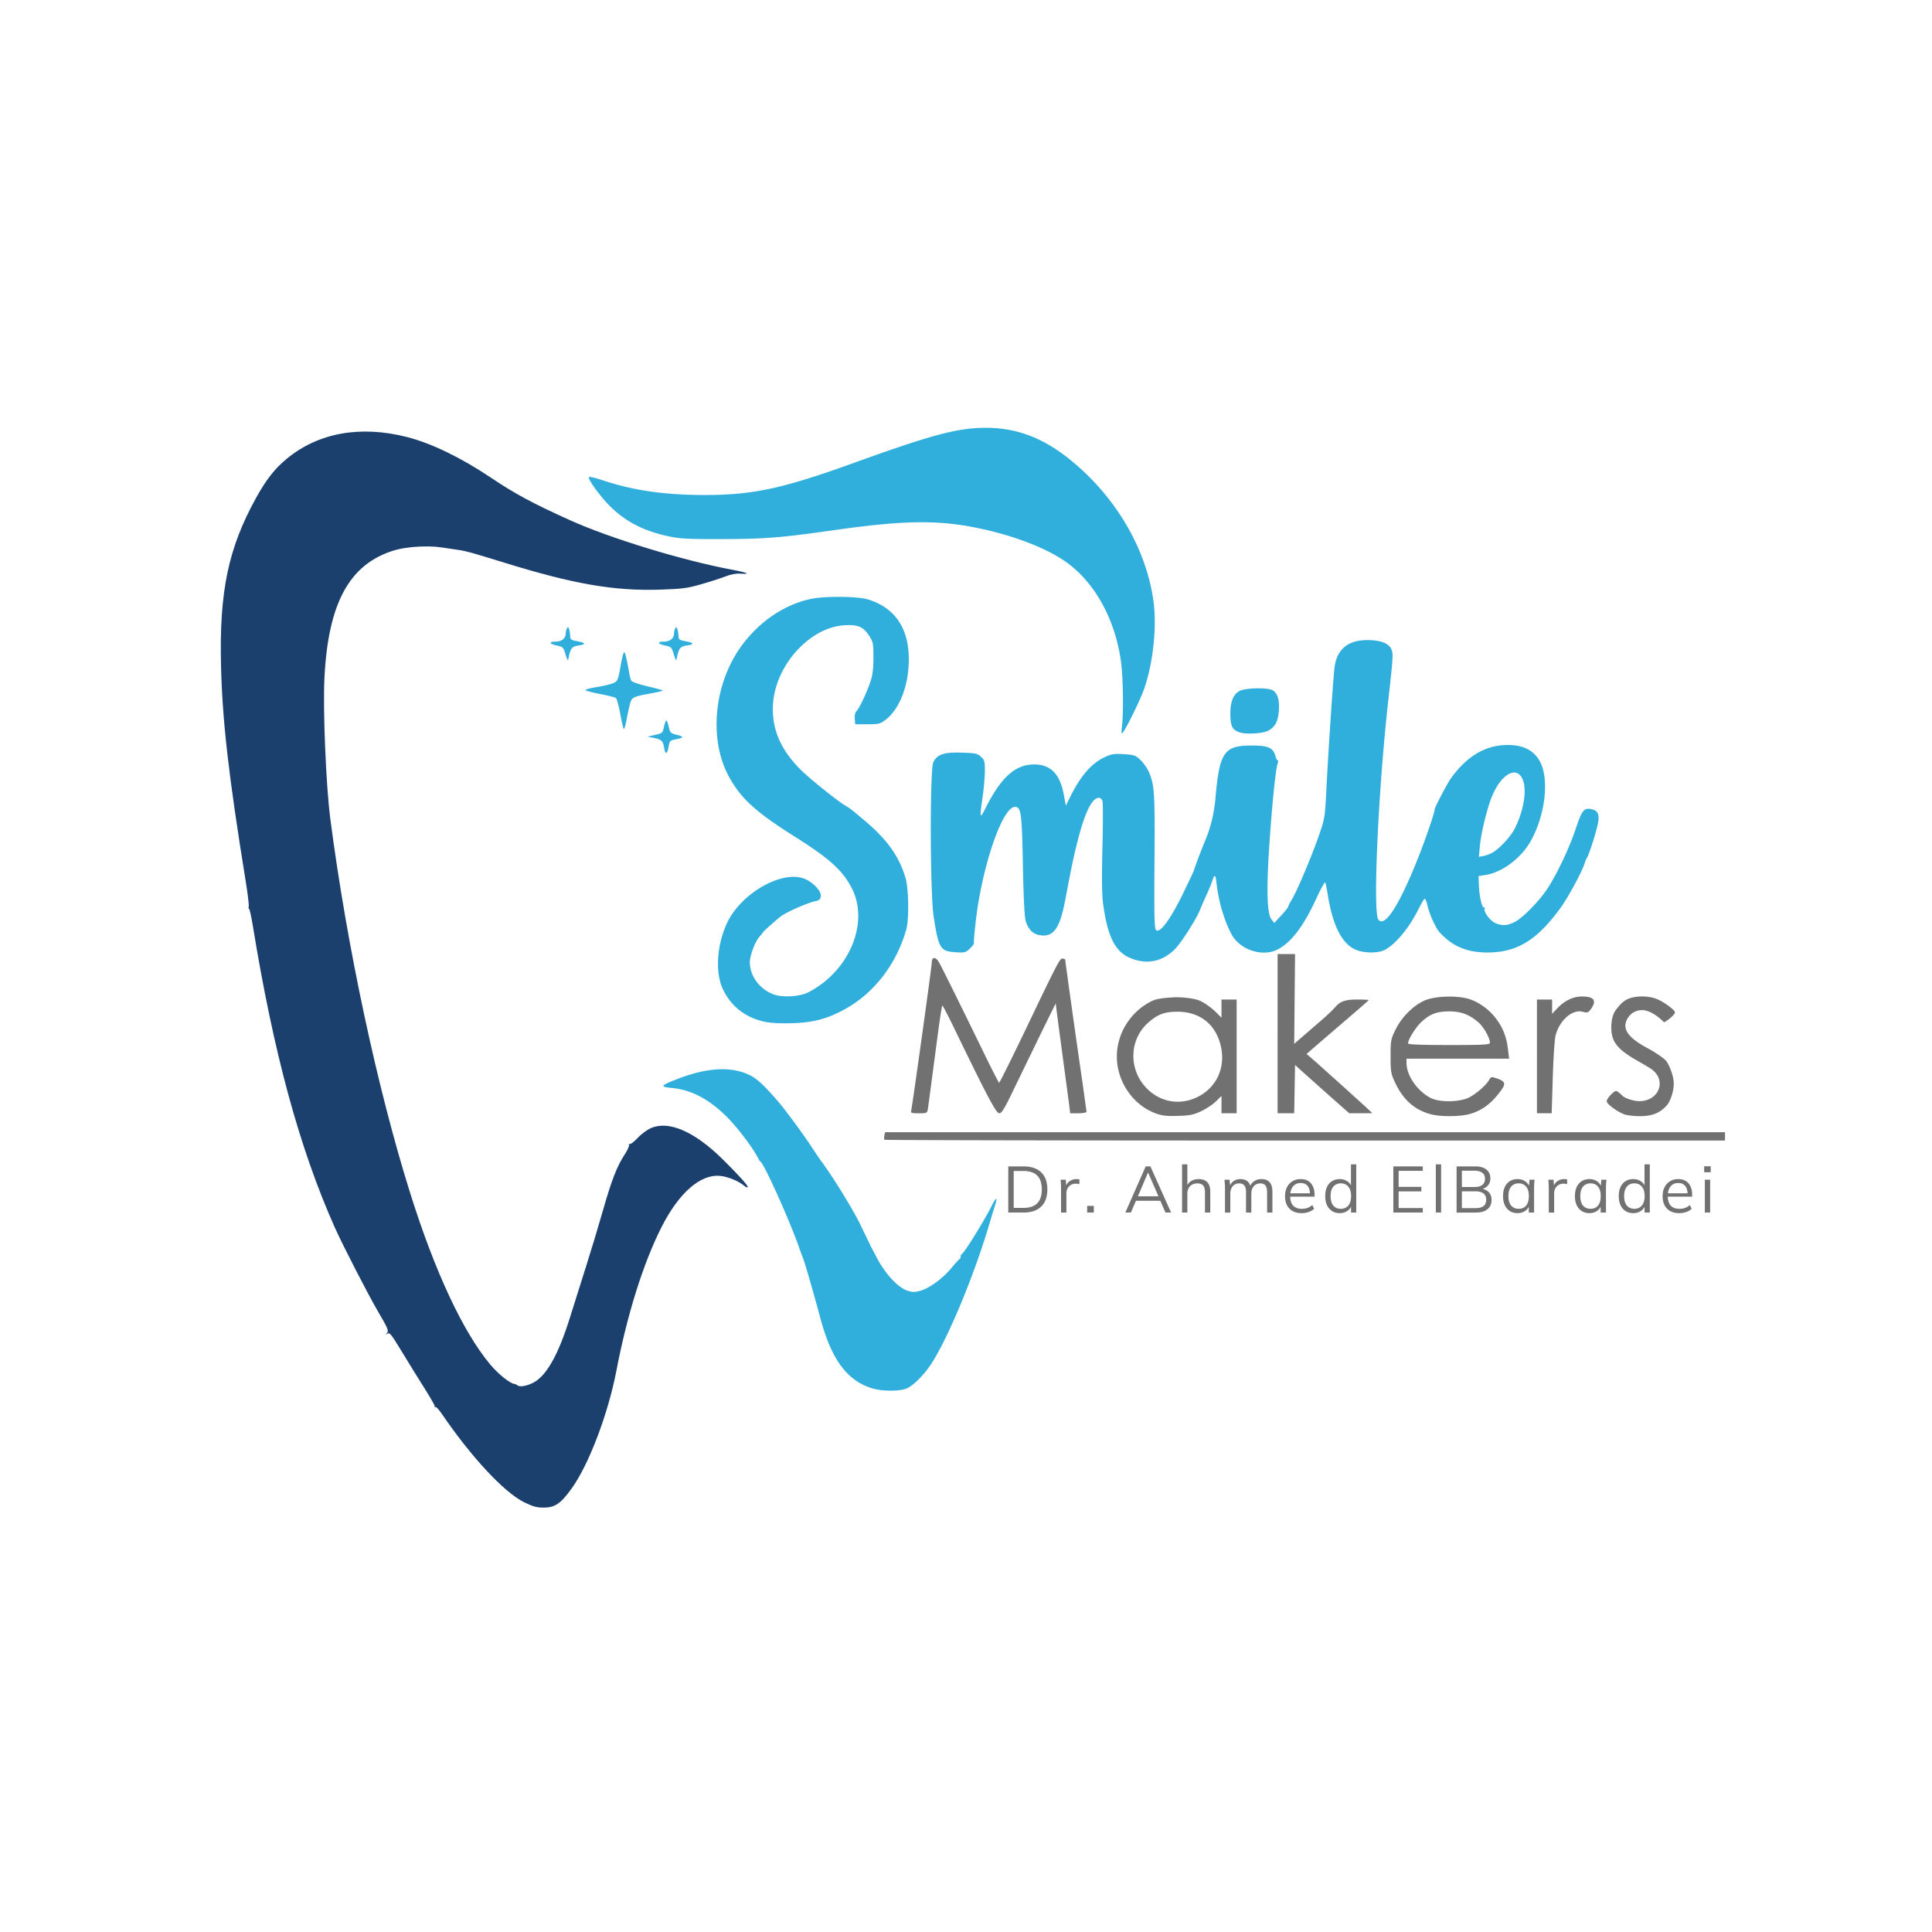 <svg xmlns="http://www.w3.org/2000/svg" width="1080" height="1080" fill="none" xmlns:v="https://vecta.io/nano"><path fill="#fff" d="M0 0h1080v1080H0z"/><path d="M494.45 637.138c-.244-.244-.281-1.293-.083-2.331l.361-1.888h234.779 234.779v2.332 2.331H729.59c-129.083 0-234.896-.2-235.14-.444zm150.889-15.033c-12.399-4.872-21.016-17.819-21.016-31.575 0-13.148 8.056-25.623 20.156-31.213 3.349-1.547 12.121-1.851 13.331-1.851s9.692.193 13.806 2.361c2.464 1.298 5.993 3.873 7.842 5.722l3.362 3.362v-5.086-5.087h4.239 4.239v31.792 31.792h-4.239-4.239v-4.835-4.835l-3.179 3.095c-1.748 1.703-5.468 4.162-8.266 5.465-4.272 1.991-6.377 2.404-13.141 2.583-6.678.176-8.88-.112-12.895-1.69zm23.493-8.602c10.591-4.907 16.05-15.671 13.886-27.379-2.389-12.922-11.489-20.566-24.484-20.566-7.417 0-11.308 1.498-16.727 6.44-9.377 8.554-10.613 23.181-2.841 33.626 7.257 9.752 19.321 12.903 30.166 7.879zm130.923 9.355c-8.955-2.414-15.306-8.019-19.776-17.452-2.447-5.164-2.63-6.201-2.63-14.894 0-8.835.15-9.649 2.765-14.96 3.931-7.987 11.742-15.175 18.571-17.091 6.351-1.782 16.415-1.823 22.245-.092 5.696 1.692 11.538 5.902 15.42 11.114 3.848 5.166 5.779 10.125 6.6 16.95l.647 5.369h-28.673-28.674v2.392c0 6.907 5.818 15.445 13.256 19.455 4.38 2.362 14.04 2.598 20.213.495 3.964-1.351 11.026-7.25 12.919-10.79.753-1.409 1.192-1.476 3.869-.593 4.687 1.547 5.325 2.849 3.021 6.159-5.176 7.436-10.573 11.64-17.636 13.737-5.405 1.605-16.555 1.707-22.137.201zm33.124-39.888c0-2.744-3.392-8.796-6.419-11.454-4.99-4.382-9.897-6.206-16.524-6.144-6.807.064-10.41 1.425-15.18 5.735-3.21 2.9-7.658 9.979-7.658 12.189 0 .581 7.704.876 22.89.876 19.187 0 22.891-.195 22.891-1.202zm75.029 39.923c-4.229-1.654-9.75-5.792-9.75-7.307 0-.784 1.131-2.508 2.513-3.832 2.227-2.134 2.685-2.272 4.027-1.218.833.654 1.705 1.422 1.938 1.706 1.304 1.592 6.366 3.298 9.789 3.298 10.748 0 15.32-11.148 7.206-17.569-.721-.571-4.482-2.834-8.357-5.031-7.829-4.438-11.649-7.835-13.402-11.92-1.715-3.998-1.478-11.146.498-15.022.917-1.8 3.418-4.47 3.418-4.47s1.483-1.615 3.295-2.634c4.314-2.424 12.55-2.511 17.673-.185 4.052 1.839 9.553 5.979 9.553 7.189 0 1.46-5.128 5.396-6.143 5.557-.088-.161-6.482-6.783-12.113-6.782s-8.058 3.965-8.871 5.929c-2.131 5.145 1.523 9.854 11.968 15.422 3.553 1.894 7.94 4.817 9.75 6.495s4.695 8.569 4.741 13.059c.045 4.338-1.824 9.962-3.856 12.276-3.848 4.383-8.286 6.136-15.399 6.081-3.264-.024-7.079-.494-8.478-1.042zm-398.482-2.478c.727-3.194 11.467-80.448 11.467-82.485 0-3.306 2.319-3.146 4.18.288 2.212 4.08 14.606 29.151 24.979 50.525 4.501 9.276 8.33 16.715 8.508 16.532.499-.512 8.072-15.798 15.284-30.853 17.661-36.865 18.553-38.574 20.117-38.574.845 0 1.537.388 1.537.862 0 .946 6.493 47.145 9.794 69.689l2.075 15.048c0 .493-1.993.875-4.565.875h-4.565l-.582-4.875-2.589-19.287-3.467-25.843-1.46-11.431-8.561 17.411-14.912 30.711c-5.126 10.734-6.685 13.301-8.082 13.307-1.746.008-6.644-9.245-25.467-48.105-3.218-6.644-6.068-12.081-6.332-12.081s-1.527 8.107-2.805 18.016l-5.228 39.422c-.472 2.714-.548 2.755-5.12 2.755-4.376 0-4.616-.109-4.206-1.907zm204.762-42.603v-44.509h4.875l4.875-.001-.237 25.104-.237 25.104 5.727-4.968 8.698-7.512a159.18 159.18 0 0 0 5.715-5.186c1.509-1.453 2.918-2.955 3.295-3.378 2.161-2.425 4.921-3.729 11.381-3.729 3.727 0 6.776.141 6.776.312s-3.339 3.158-7.418 6.635l-17.337 14.898-9.919 8.575 3.136 2.706c1.725 1.488 4.854 4.276 6.952 6.196l10.984 9.85 11.445 10.369 4.276 4.01-6.465.016-6.464.016-10.915-9.635-15.154-13.514-4.239-3.877-.233 13.513-.233 13.513h-4.642-4.641l-.001-44.508zm144.972 12.717v-31.792h4.239 4.239v3.992 3.991l2.932-3.108c4.041-4.284 8.853-6.571 13.828-6.571 6.906 0 8.448 2.473 4.629 7.419-1.254 1.623-1.87 1.795-4.121 1.149-5.885-1.688-13.279 4.79-15.381 13.475-.508 2.098-1.195 12.685-1.527 23.526l-.603 19.711h-4.117-4.118v-31.792z" fill="#717171"/><path d="M487.576 776.096c-14.144-4.347-22.843-16.16-29.056-39.459-3.623-13.588-8.661-31.008-9.645-33.353-.391-.933-1.374-3.604-2.184-5.935-5.089-14.653-19.356-46.411-21.517-47.893-.345-.237-.901-1.003-1.235-1.703-2.719-5.694-11.988-17.936-18.07-23.868-9.972-9.723-19.542-14.683-30.282-15.694-7.02-.66-6.506-1.361 3.914-5.34 13.598-5.193 25.441-6.478 34.606-3.757 7.21 2.142 10.591 4.83 20.736 16.49 3.919 4.504 14.112 18.315 18.734 25.386l4.812 7.206c6.239 8.079 18.827 28.441 22.757 36.813l5.892 12.21c.486.851 1.696 3.14 2.688 5.087 4.8 9.426 12.07 17.399 17.497 19.19 2.819.93 4.101.934 7.362.02 5.045-1.413 12.458-6.87 17.332-12.759 2.097-2.534 4.099-4.734 4.449-4.889s.636-.792.636-1.413.286-1.258.636-1.413c1.403-.624 12.232-18.086 16.773-27.047 2.615-5.16 3.411-5.101 1.723.127a538.86 538.86 0 0 0-3.085 10.105c-8.497 28.804-23.306 64.395-32.656 78.48-3.915 5.898-9.57 11.589-13.253 13.337-3.793 1.8-13.821 1.838-19.564.072zm-60.574-205.024c-10.599-2.418-18.518-8.716-22.969-18.271-4.32-9.27-3.324-24.615 2.389-36.835 7.815-16.714 31.005-29.871 43.471-24.663 4.67 1.952 9.269 6.871 8.953 9.577-.203 1.737-.857 2.394-2.808 2.818-4.829 1.051-15.962 5.918-19.499 8.526-2.082 1.535-9.38 8.02-9.887 8.785-.309.466-1.349 1.753-2.31 2.86-2.271 2.615-5.184 10.442-5.178 13.916.014 7.796 5.31 15.04 13.2 18.053 4.946 1.889 14.673 1.325 19.457-1.127 23.153-11.871 34.417-39.301 24.093-58.671-5.217-9.789-12.472-16.284-31.745-28.423-21.593-13.6-29.913-21.167-36.595-33.287-11.663-21.152-8.486-52.738 7.44-73.977 9.909-13.214 23.566-22.368 38.057-25.51 7.937-1.721 26.264-1.565 32.255.275 15.821 4.859 23.635 17.531 22.619 36.681-.709 13.381-5.653 25.041-12.994 30.645-2.881 2.198-3.792 2.418-10.02 2.418h-6.851l-.256-3.074c-.162-1.938.229-3.559 1.058-4.389 1.597-1.597 5.683-10.33 7.813-16.699 1.099-3.286 1.559-7.165 1.559-13.14 0-7.81-.183-8.76-2.327-12.057-3.41-5.245-6.375-6.485-14.224-5.947-19.071 1.307-37.955 22.105-39.552 43.561-1.029 13.815 3.983 25.803 15.609 37.342 4.877 4.84 20.714 17.546 24.747 19.855 2.5 1.431 3.884 2.513 11.569 9.043 11.959 10.161 18.446 19.325 22.039 31.132 1.878 6.169 2.148 23.347.461 29.249-5.589 19.544-18.277 35.824-34.858 44.725-9.66 5.185-17.267 7.167-28.821 7.506-7.173.211-12.309-.079-15.895-.897zm204.984-35.465c-8.569-3.482-12.841-11.914-15.338-30.282-.678-4.984-.796-14.697-.385-31.502.327-13.363.341-25.095.032-26.07s-1.234-1.773-2.053-1.773c-3.794 0-7.916 8.427-11.887 24.301-2.432 9.718-3.126 13.031-6.901 32.925-2.933 15.458-6.365 20.461-13.491 19.665-4.345-.486-6.968-2.929-8.6-8.01-.658-2.049-1.209-13.111-1.554-31.155-.561-29.429-1-32.639-4.463-32.639-6.079 0-15.68 25.221-20.494 53.834-1.185 7.042-2.725 21.358-2.428 22.558.071.284-.972 1.57-2.316 2.858-2.276 2.18-2.838 2.317-8.128 1.98-8.337-.53-9.278-2.075-12.049-19.766-2.042-13.037-2.193-82.468-.188-86.474 2.195-4.386 5.944-5.647 15.848-5.327 7.749.251 8.866.49 10.809 2.315 1.935 1.818 2.164 2.679 2.14 8.034-.016 3.3-.58 9.814-1.255 14.477-1.729 11.932-1.566 12.588 1.568 6.328 8.675-17.329 16.682-24.555 27.207-24.555 9.35 0 14.493 5.309 16.689 17.225l1.063 5.768 2.296-4.613c5.969-11.991 11.987-18.969 19.317-22.399 3.943-1.845 5.381-2.073 10.852-1.722 5.768.37 6.561.651 9.283 3.285 1.636 1.584 3.683 4.477 4.548 6.43 3.272 7.383 3.55 11.665 3.263 50.254-.224 30.174-.062 37.443.854 38.342 2.112 2.075 7.947-5.776 14.955-20.119 3.51-7.185 6.382-13.333 6.382-13.662 0-.534 4.177-11.578 6.043-15.976 3.171-7.475 5.116-15.485 5.867-24.162 2.198-25.369 4.794-29.186 19.882-29.228 9.46-.028 12.284 1.17 13.566 5.744.497 1.771 1.162 2.962 1.478 2.646s.212.524-.231 1.866c-1.164 3.523-3.147 23.355-4.711 47.105-1.563 23.738-1.121 36.858 1.344 39.902l1.533 1.893 3.896-4.184c2.142-2.301 3.896-4.499 3.896-4.884s.878-2.124 1.952-3.863c2.823-4.571 10.876-23.557 15.006-35.378 3.434-9.831 3.579-10.675 4.301-25.01 1.196-23.759 3.964-65.106 4.681-69.943 1.465-9.866 7.593-14.836 18.294-14.836 7.309 0 12.061 1.818 13.437 5.14 1.1 2.655 1.026 3.872-1.713 28.348-5.62 50.221-8.732 118.598-5.587 122.744 3.678 4.848 12.093-8.518 23.103-36.694 3.801-9.728 8.824-24.586 8.311-24.586-.601 0 6.659-14.078 8.925-17.306 8.243-11.742 17.994-18.041 29.252-18.895 10.001-.759 16.951 2.244 20.635 8.916 5.466 9.901 3.158 30.151-5.108 44.808-5.36 9.506-16.04 17.467-25.277 18.844l-3.815.569.18 5.058c.235 6.579 1.836 13.276 3.002 12.556.53-.327.644-.147.28.441-.986 1.597 2.904 6.987 5.966 8.267 3.883 1.622 6.571 1.473 10.741-.599 4.319-2.147 13.423-11.353 18.017-18.22 5.4-8.073 12.464-22.893 16.06-33.695 3.567-10.719 4.677-12.098 8.971-11.155 3.727.818 4.601 3.133 3.332 8.816-1.213 5.433-4.974 17.042-5.929 18.301-.354.466-.929 1.801-1.278 2.967-1.43 4.781-9.217 19.177-13.669 25.272-13.128 17.972-24.222 24.713-40.709 24.737-11.438.016-19.643-3.453-26.794-11.331-2.156-2.375-5.582-9.961-6.714-14.864-.539-2.335-1.293-4.051-1.677-3.815s-2.03 3.089-3.661 6.338c-5.063 10.09-12.392 18.9-18.466 22.199-3.093 1.679-9.57 1.936-14.475.574-8.777-2.437-14.559-12.88-17.53-31.663-.511-3.227-1.136-6.204-1.39-6.614s-2.511 3.707-5.016 9.151c-7.092 15.411-14.006 24.479-21.631 28.369-8.465 4.319-21.028.175-25.667-8.466-4.197-7.819-7.412-18.859-8.474-29.105-.46-4.433-1.059-4.662-2.302-.877-.585 1.779-2.13 5.546-3.434 8.369s-2.785 6.223-3.291 7.555c-1.947 5.121-10.554 18.669-14.134 22.249-7.117 7.118-15.589 8.855-24.844 5.094zm201.984-58.808c3.906-2.02 10.394-8.921 12.731-13.541 5.249-10.375 7.063-22.157 4.305-27.968-3.562-7.508-12.287-2.14-17.271 10.626-2.656 6.803-5.816 19.985-6.461 26.947l-.566 6.111 2.352-.426c1.294-.235 3.504-1.022 4.91-1.749zm-462.702-58.744c-.67-3.964-1.45-4.698-5.943-5.594l-3.391-.676 4.238-.962c4.064-.923 4.271-1.11 4.996-4.521.416-1.958 1.01-3.559 1.32-3.559s.924 1.608 1.364 3.573c.746 3.338 1.05 3.635 4.602 4.489 4.116.99 3.866 1.629-.994 2.541-2.815.528-3.166.9-3.671 3.888-.761 4.503-1.84 4.854-2.521.821zm255.967-12.451c.943-9.064.54-28.422-.77-37.03-3.534-23.211-14.723-43.151-30.542-54.425-9.842-7.014-26.192-13.616-44.085-17.801-25.138-5.879-44.103-5.876-85.627.017-29.851 4.236-38.339 4.912-62.736 4.993-18.212.061-23.295-.191-29.249-1.454-14.092-2.989-23.84-7.882-32.694-16.41-5.745-5.535-13.415-16.094-12.225-16.83.426-.262 3.744.52 7.374 1.739 16.927 5.683 34.436 8.251 56.621 8.302 27.369.063 43.994-3.486 83.931-17.918 43.543-15.735 58.116-19.617 73.757-19.644 16.976-.03 31.623 5.408 46.507 17.267 25.656 20.443 43.077 49.677 47.254 79.298 2.231 15.83-.577 38.632-6.506 52.821-2.785 6.665-8.592 18.275-10.276 20.548-1.166 1.574-1.228 1.279-.734-3.473zm66.115 3.908c-4.364-1.352-5.462-3.287-5.571-9.821-.12-7.283 1.553-11.586 5.249-13.497 3.359-1.737 15.878-1.921 18.519-.272 2.676 1.671 3.725 5.219 3.338 11.293-.389 6.109-2.18 9.389-6.199 11.358-2.993 1.466-11.879 2.01-15.336.939zm-344.707-2.106c-.295-.467-1.181-4.361-1.97-8.654s-1.874-8.143-2.413-8.555-4.411-1.404-8.608-2.205-7.937-1.76-8.312-2.131 2.296-1.151 5.935-1.733 7.804-1.551 9.257-2.152c2.818-1.167 2.91-1.386 4.678-11.237.606-3.381 1.375-6.147 1.707-6.147.551 0 1.508 3.967 2.877 11.924.286 1.663.819 3.507 1.185 4.099s4.355 1.947 8.864 3.01 8.375 2.11 8.591 2.326-2.181.859-5.326 1.428c-11.318 2.051-11.928 2.337-12.933 6.072-.5 1.855-1.378 5.945-1.953 9.088s-1.285 5.333-1.579 4.867zm28.043-41.542c-1.173-3.998-1.447-4.282-4.819-4.995-4.308-.912-4.701-2.211-.668-2.211 3.318 0 5.565-1.816 5.584-4.512.007-1.016.336-2.356.73-2.978.536-.845.851-.631 1.247.848a18.43 18.43 0 0 1 .542 3.848c.009 1.49.656 1.985 3.19 2.44 5.438.977 6.025 1.837 1.698 2.485-4.091.614-4.767 1.481-5.938 7.618-.215 1.129-.739.279-1.566-2.543zm-65.357-4.995c3.372.713 3.646.997 4.819 4.995.828 2.822 1.351 3.672 1.567 2.543 1.171-6.137 1.846-7.004 5.937-7.618 4.327-.648 3.74-1.508-1.697-2.485-2.535-.455-3.182-.95-3.191-2.44-.006-1.028-.25-2.76-.542-3.848-.395-1.479-.711-1.693-1.247-.848-.394.622-.723 1.962-.73 2.978-.019 2.696-2.266 4.512-5.584 4.512-4.033 0-3.64 1.299.668 2.211z" fill="#30afdc"/><path d="M292.741 839.622c-11.073-5.539-29.414-25.272-45.683-49.148-1.632-2.395-3.263-4.173-3.624-3.951s-.555.089-.431-.296c.196-.609-2.217-4.691-11.205-18.949l-8.015-13.075c-5.035-8.295-6.087-9.564-7.206-8.693-1.141.887-1.165.834-.189-.413s.328-2.779-4.88-11.61c-5.381-9.126-20.081-37.698-24.475-47.574-19.709-44.294-34.166-97.551-45.681-168.286-.835-5.129-1.788-9.445-2.117-9.592s-.415-.745-.19-1.331-.574-7.141-1.773-14.569c-9.495-58.788-12.95-88.996-13.716-119.903-1.028-41.552 4.023-65.765 19.588-93.905 5.674-10.257 10.432-16.331 17.133-21.867 17.597-14.539 41.059-18.8 67.124-12.19 13.57 3.441 30.175 11.461 46.786 22.595 13.723 9.199 23.455 14.441 44.358 23.892 22.501 10.174 63.086 22.562 90.995 27.774 8.297 1.55 10.47 2.624 4.315 2.135-2.283-.182-5.291.376-8.186 1.517-2.517.992-8.618 2.965-13.559 4.384-7.882 2.265-10.726 2.638-23.224 3.047-25.413.83-48.39-3.143-86.645-14.985-18.164-5.622-21.638-6.589-25.857-7.198l-9.326-1.395c-7.953-1.21-19.953-.47-26.86 1.656-24.911 7.667-36.77 29.447-38.833 71.322-.893 18.104.867 60.142 3.299 78.844 9.255 71.155 26.341 151.058 44.868 209.828 13.764 43.661 29.452 77.136 44.61 95.187 4.298 5.118 10.752 10.342 13.225 10.705.651.095 1.449.439 1.773.763 1.116 1.116 4.866.586 8.582-1.213 7.583-3.67 14.291-15.454 20.932-36.771l8.952-28.401c2.745-8.627 6.942-22.541 9.327-30.92 4.903-17.226 7.977-25.159 12.283-31.697 1.635-2.482 2.721-4.919 2.415-5.415s-.176-.665.29-.378 2.45-1.208 4.409-3.325 5.327-4.629 7.484-5.584c9.96-4.405 24.321 1.802 40.085 17.326 9.033 8.896 14.632 15.123 14.087 15.668-.282.282-1.182-.077-2.001-.797-2.9-2.55-8.97-5.049-13.366-5.502-10.946-1.13-22.945 9.272-32.677 28.328-10.205 19.984-19.352 49.057-25.42 80.793-4.536 23.723-15.338 52.189-24.825 65.417-6.239 8.7-9.432 10.884-15.912 10.884-3.82 0-6.045-.631-11.044-3.132z" fill="#1b406d"/><path d="M563.63 677.822v-25.801h8.563c2.855 0 5.27.5 7.247 1.5 1.976.976 3.476 2.428 4.501 4.355 1.025 1.903 1.537 4.246 1.537 7.027 0 2.757-.512 5.099-1.537 7.027s-2.525 3.391-4.501 4.391-4.392 1.501-7.247 1.501h-8.563zm3.037-2.599h5.307c3.513 0 6.124-.854 7.832-2.561 1.707-1.733 2.561-4.319 2.561-7.759 0-3.465-.854-6.051-2.561-7.759s-4.319-2.561-7.832-2.561h-5.307v20.64zm26.462 2.599v-13.944l-.073-2.232-.146-2.196h2.854l.366 4.465-.512.036c.244-1.097.671-2 1.281-2.708s1.33-1.232 2.159-1.573a6.37 6.37 0 0 1 2.599-.549l.951.036c.293.025.561.086.805.183l-.036 2.635c-.366-.122-.708-.195-1.025-.219-.293-.049-.634-.074-1.025-.074-1.073 0-2.013.257-2.818.769-.78.512-1.378 1.171-1.793 1.976a5.8 5.8 0 0 0-.586 2.562v10.833h-3.001zm14.594 0v-3.733h3.733v3.733h-3.733zm21.347 0l11.382-25.801h2.635l11.564 25.801h-3.147l-3.22-7.356 1.354.768h-15.774l1.464-.768-3.147 7.356h-3.111zm12.663-22.325l-5.929 13.907-.878-.658h13.614l-.659.658-6.075-13.907h-.073zm19.043 22.325v-26.936h2.964v12.626h-.475c.512-1.439 1.366-2.525 2.561-3.257 1.22-.756 2.623-1.134 4.209-1.134 2.196 0 3.831.597 4.904 1.793 1.074 1.171 1.61 2.952 1.61 5.343v11.565h-2.964V666.44c0-1.708-.342-2.952-1.025-3.733-.658-.781-1.732-1.171-3.22-1.171-1.708 0-3.074.525-4.099 1.574-1 1.049-1.501 2.427-1.501 4.135v10.577h-2.964zm24.006 0v-14.127a20.33 20.33 0 0 0-.11-2.086l-.183-2.159h2.854l.366 4.026h-.439c.488-1.391 1.257-2.465 2.306-3.221 1.073-.756 2.366-1.134 3.879-1.134 1.537 0 2.781.366 3.733 1.098.976.731 1.635 1.866 1.976 3.403h-.549c.464-1.391 1.281-2.489 2.452-3.294s2.538-1.207 4.099-1.207c2.025 0 3.55.585 4.575 1.756 1.025 1.147 1.537 2.965 1.537 5.453v11.492h-2.964v-11.309c0-1.732-.305-2.989-.915-3.769-.61-.805-1.586-1.208-2.928-1.208-1.537 0-2.757.537-3.66 1.61-.878 1.049-1.317 2.465-1.317 4.246v10.43h-2.965v-11.309c0-1.732-.305-2.989-.915-3.769-.61-.805-1.586-1.208-2.927-1.208-1.538 0-2.745.537-3.624 1.61-.878 1.049-1.317 2.465-1.317 4.246v10.43h-2.964zm42.852.329c-2.879 0-5.148-.829-6.807-2.488-1.659-1.684-2.488-4.014-2.488-6.991 0-1.927.366-3.598 1.098-5.013.731-1.44 1.756-2.55 3.074-3.331 1.317-.805 2.83-1.207 4.538-1.207 1.683 0 3.098.353 4.245 1.061s2.025 1.72 2.635 3.037c.61 1.294.915 2.831.915 4.612v1.098h-14.236v-1.867h12.296l-.622.476c0-1.952-.439-3.477-1.317-4.575s-2.184-1.647-3.916-1.647c-1.83 0-3.257.647-4.282 1.94-1.025 1.269-1.537 2.989-1.537 5.16v.33c0 2.293.561 4.038 1.683 5.233 1.147 1.171 2.745 1.757 4.794 1.757 1.098 0 2.123-.159 3.075-.476.976-.342 1.903-.891 2.781-1.647l1.025 2.086c-.805.781-1.83 1.391-3.074 1.83-1.22.415-2.513.622-3.88.622zm21.261 0c-1.61 0-3.025-.378-4.245-1.134-1.22-.781-2.171-1.879-2.855-3.294-.658-1.415-.988-3.111-.988-5.087 0-2.001.33-3.709.988-5.124.684-1.415 1.635-2.501 2.855-3.257s2.635-1.134 4.245-1.134c1.659 0 3.087.414 4.282 1.244 1.22.829 2.037 1.952 2.452 3.367h-.439v-12.846h2.964v26.936h-2.927v-4.392h.402c-.39 1.464-1.195 2.623-2.415 3.477-1.22.829-2.66 1.244-4.319 1.244zm.622-2.415c1.733 0 3.123-.598 4.173-1.794 1.049-1.219 1.573-2.988 1.573-5.306 0-2.342-.524-4.111-1.573-5.307-1.05-1.22-2.44-1.83-4.173-1.83s-3.123.61-4.172 1.83c-1.024 1.196-1.537 2.965-1.537 5.307 0 2.318.513 4.087 1.537 5.306 1.049 1.196 2.44 1.794 4.172 1.794zm29.364 2.086v-25.801h16.469v2.488h-13.504v8.967h12.699v2.525h-12.699v9.296h13.504v2.525h-16.469zm23.748 0v-26.936h2.964v26.936h-2.964zm11.612 0v-25.801h10.32c2.733 0 4.843.585 6.331 1.756s2.233 2.831 2.233 4.978c0 1.61-.488 2.952-1.464 4.025-.952 1.074-2.281 1.781-3.989 2.123v-.512c1.903.219 3.391.878 4.465 1.976 1.097 1.073 1.646 2.525 1.646 4.355 0 2.293-.768 4.05-2.305 5.27-1.513 1.22-3.66 1.83-6.441 1.83h-10.796zm2.964-2.452h7.539c1.854 0 3.318-.354 4.392-1.062 1.098-.732 1.646-1.939 1.646-3.623 0-1.708-.548-2.915-1.646-3.623-1.074-.732-2.538-1.098-4.392-1.098h-7.539v9.406zm0-11.821h6.917c2 0 3.501-.391 4.501-1.171s1.501-1.903 1.501-3.367c0-1.513-.5-2.647-1.501-3.404-1-.78-2.501-1.171-4.501-1.171h-6.917v9.113zm31.133 14.602c-1.635 0-3.062-.378-4.282-1.134-1.22-.781-2.172-1.879-2.855-3.294-.659-1.415-.988-3.111-.988-5.087 0-2.001.329-3.709.988-5.124.683-1.415 1.635-2.501 2.855-3.257s2.647-1.134 4.282-1.134c1.659 0 3.086.427 4.282 1.28 1.219.83 2.025 1.965 2.415 3.404h-.439l.402-4.355h2.855l-.22 2.159-.073 2.086v14.127h-2.964v-4.319h.402a5.83 5.83 0 0 1-2.415 3.404c-1.22.829-2.635 1.244-4.245 1.244zm.585-2.415c1.757 0 3.148-.598 4.172-1.794 1.025-1.219 1.537-2.988 1.537-5.306 0-2.342-.512-4.111-1.537-5.307-1.024-1.22-2.415-1.83-4.172-1.83-1.732 0-3.123.61-4.172 1.83-1.025 1.196-1.537 2.965-1.537 5.307 0 2.318.512 4.087 1.537 5.306 1.049 1.196 2.44 1.794 4.172 1.794zm16.857 2.086v-13.944l-.073-2.232-.146-2.196h2.854l.366 4.465-.512.036c.244-1.097.671-2 1.281-2.708a5.67 5.67 0 0 1 2.159-1.573 6.37 6.37 0 0 1 2.598-.549l.952.036c.293.025.561.086.805.183l-.037 2.635c-.365-.122-.707-.195-1.024-.219-.293-.049-.635-.074-1.025-.074-1.073 0-2.013.257-2.818.769-.781.512-1.378 1.171-1.793 1.976a5.79 5.79 0 0 0-.586 2.562v10.833h-3.001zm22.742.329c-1.635 0-3.062-.378-4.282-1.134-1.22-.781-2.172-1.879-2.855-3.294-.658-1.415-.988-3.111-.988-5.087 0-2.001.33-3.709.988-5.124.683-1.415 1.635-2.501 2.855-3.257s2.647-1.134 4.282-1.134c1.659 0 3.086.427 4.282 1.28a5.83 5.83 0 0 1 2.415 3.404h-.439l.402-4.355h2.855l-.22 2.159-.073 2.086v14.127h-2.964v-4.319h.402a5.83 5.83 0 0 1-2.415 3.404c-1.22.829-2.635 1.244-4.245 1.244zm.585-2.415c1.757 0 3.148-.598 4.172-1.794 1.025-1.219 1.537-2.988 1.537-5.306 0-2.342-.512-4.111-1.537-5.307-1.024-1.22-2.415-1.83-4.172-1.83-1.732 0-3.123.61-4.172 1.83-1.024 1.196-1.537 2.965-1.537 5.307 0 2.318.513 4.087 1.537 5.306 1.049 1.196 2.44 1.794 4.172 1.794zm23.884 2.415c-1.61 0-3.025-.378-4.245-1.134-1.22-.781-2.172-1.879-2.855-3.294-.659-1.415-.988-3.111-.988-5.087 0-2.001.329-3.709.988-5.124.683-1.415 1.635-2.501 2.855-3.257s2.635-1.134 4.245-1.134c1.659 0 3.086.414 4.282 1.244 1.22.829 2.037 1.952 2.452 3.367h-.439v-12.846h2.964v26.936h-2.928v-4.392h.403c-.39 1.464-1.196 2.623-2.416 3.477-1.219.829-2.659 1.244-4.318 1.244zm.622-2.415c1.732 0 3.123-.598 4.172-1.794 1.049-1.219 1.574-2.988 1.574-5.306 0-2.342-.525-4.111-1.574-5.307-1.049-1.22-2.44-1.83-4.172-1.83s-3.123.61-4.172 1.83c-1.025 1.196-1.537 2.965-1.537 5.307 0 2.318.512 4.087 1.537 5.306 1.049 1.196 2.44 1.794 4.172 1.794zm25.092 2.415c-2.879 0-5.148-.829-6.808-2.488-1.659-1.684-2.488-4.014-2.488-6.991 0-1.927.366-3.598 1.098-5.013.732-1.44 1.756-2.55 3.074-3.331 1.317-.805 2.83-1.207 4.538-1.207 1.683 0 3.099.353 4.245 1.061s2.025 1.72 2.635 3.037c.61 1.294.915 2.831.915 4.612v1.098h-14.236v-1.867h12.297l-.623.476c0-1.952-.439-3.477-1.317-4.575s-2.184-1.647-3.916-1.647c-1.83 0-3.257.647-4.282 1.94-1.025 1.269-1.537 2.989-1.537 5.16v.33c0 2.293.561 4.038 1.684 5.233 1.146 1.171 2.744 1.757 4.794 1.757 1.098 0 2.122-.159 3.074-.476.976-.342 1.903-.891 2.781-1.647l1.025 2.086c-.805.781-1.83 1.391-3.074 1.83-1.22.415-2.513.622-3.879.622zm14.307-.329V659.45h2.964v18.372h-2.964zm-.366-22.544v-3.33h3.66v3.33h-3.66z" fill="#717171"/></svg>